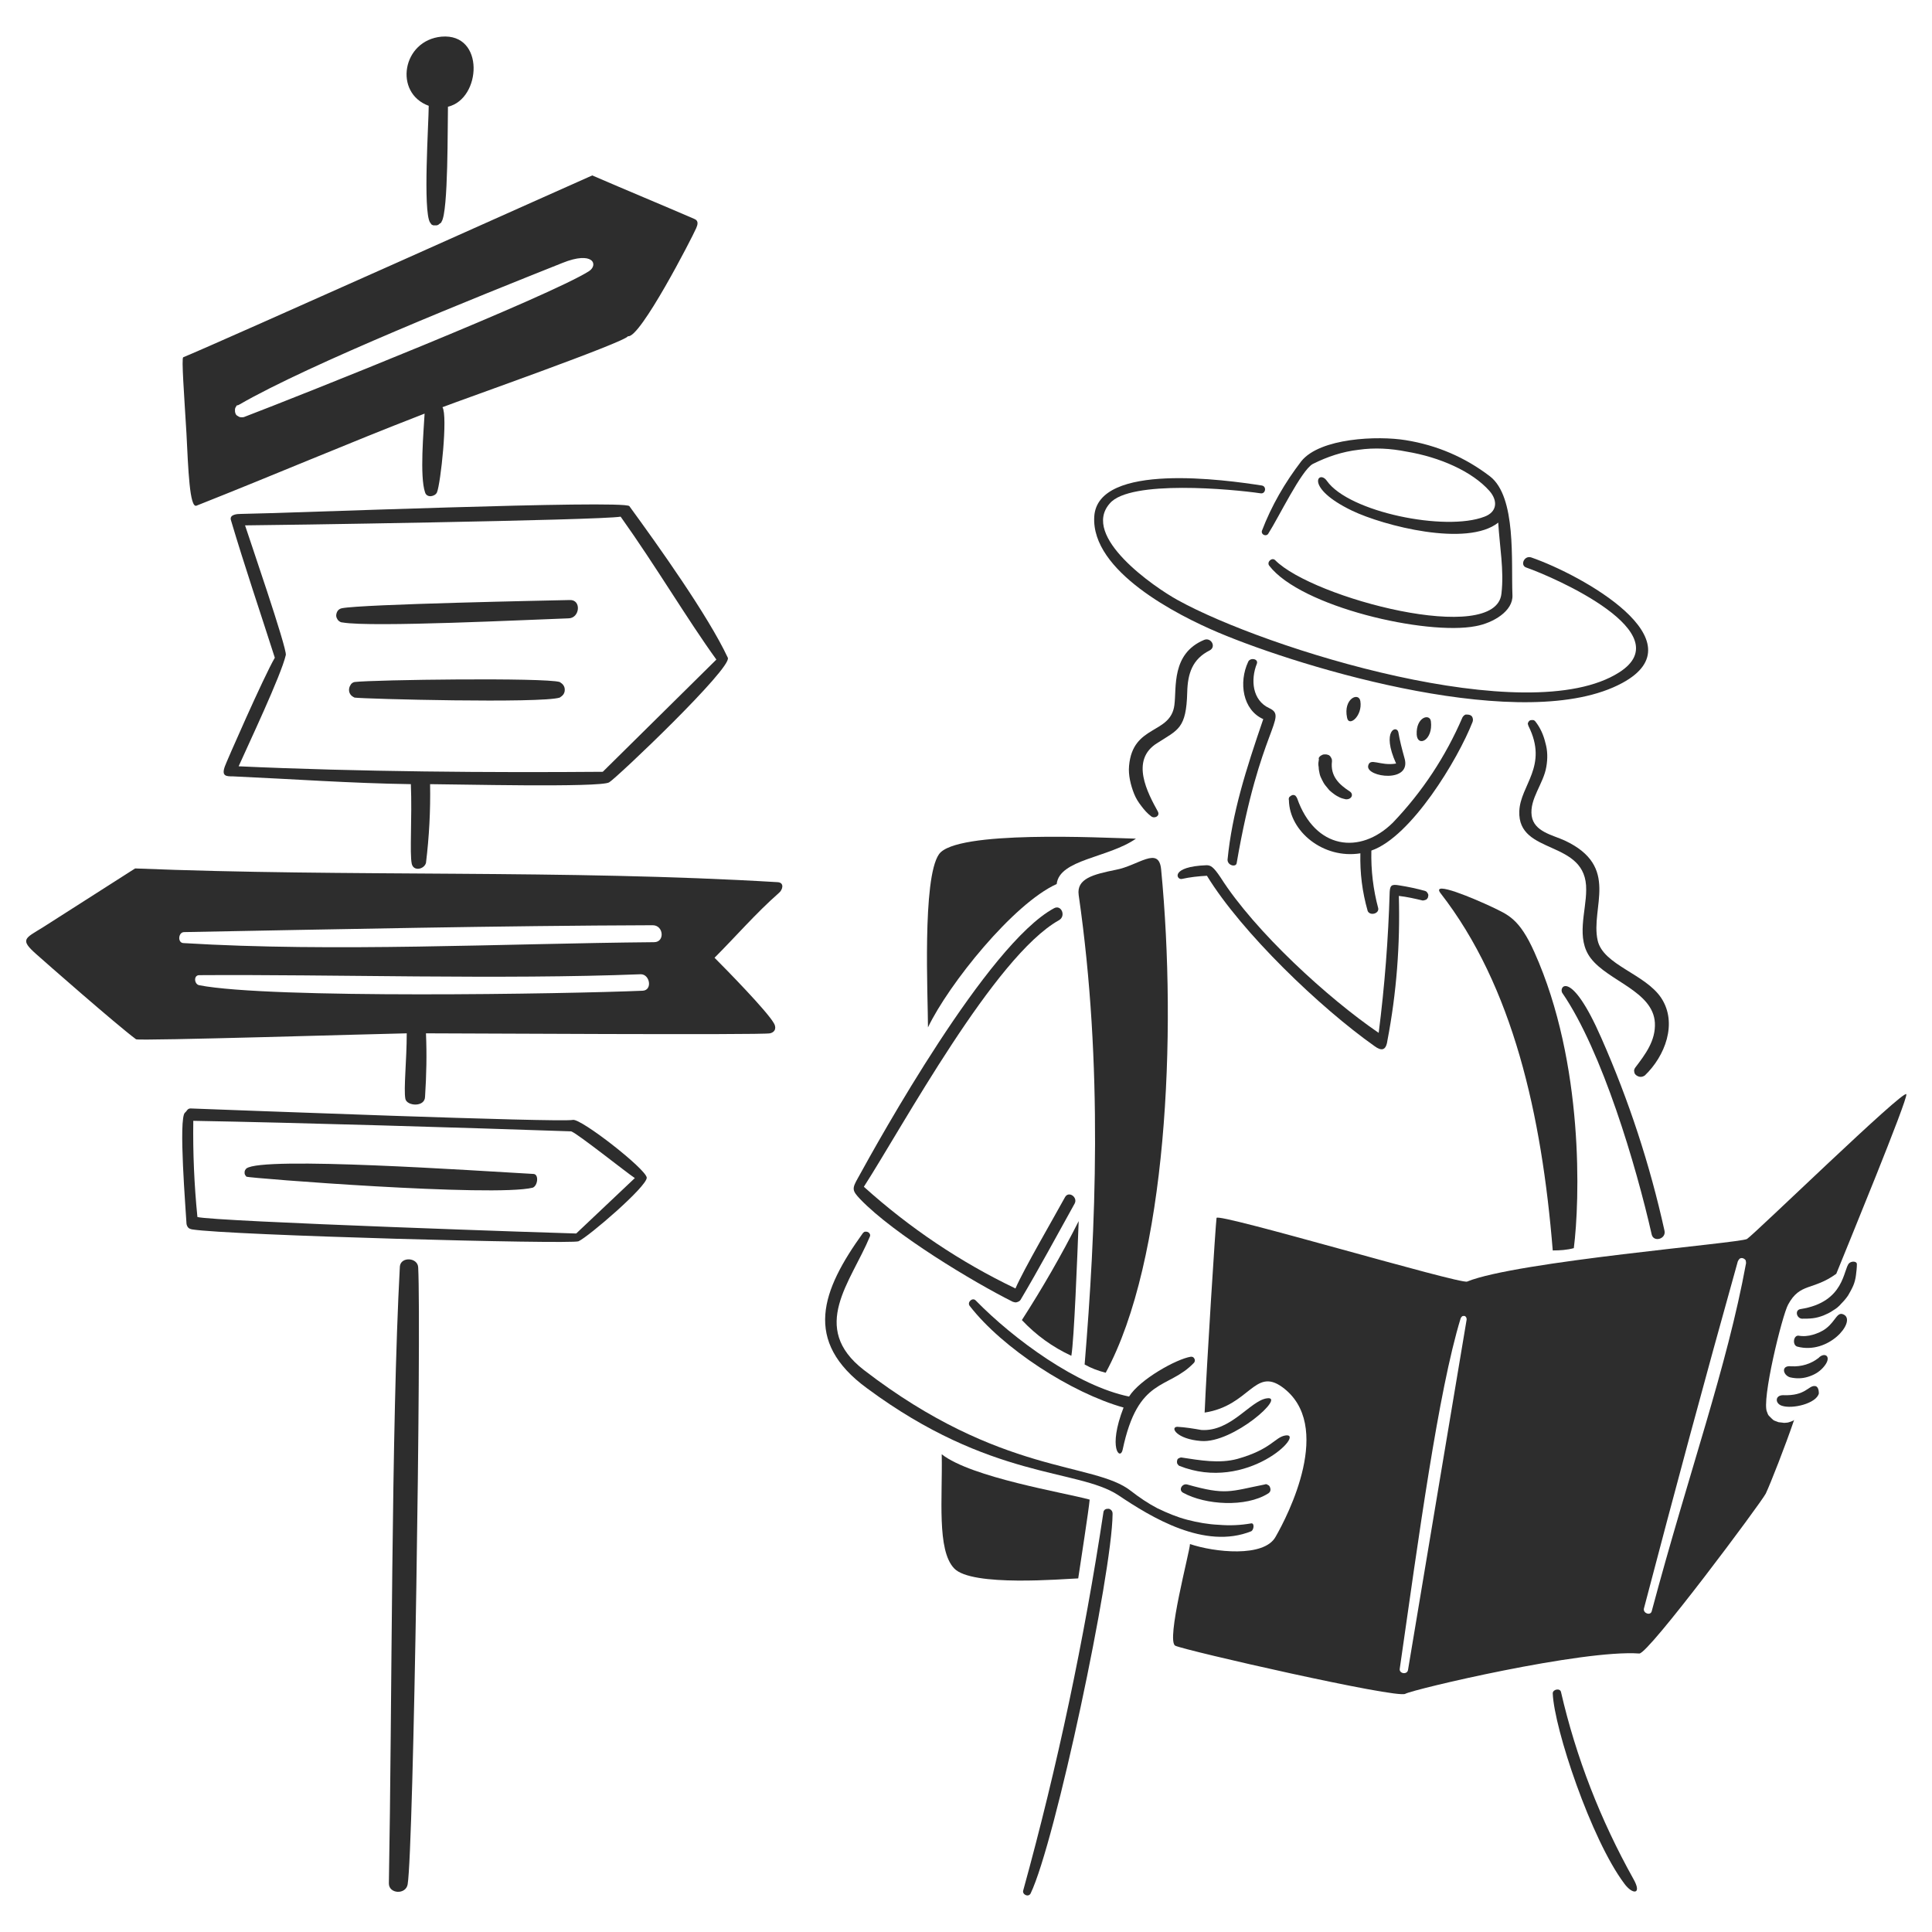 <?xml version="1.0" encoding="utf-8"?>
<!-- Generator: Adobe Illustrator 23.0.3, SVG Export Plug-In . SVG Version: 6.00 Build 0)  -->
<svg version="1.1" id="Layer_1" xmlns="http://www.w3.org/2000/svg" xmlns:xlink="http://www.w3.org/1999/xlink" x="0px" y="0px"
	 viewBox="0 0 421.8 421.8" style="enable-background:new 0 0 421.8 421.8;" xml:space="preserve">
<style type="text/css">
	.st0{fill:#2D2D2D;}
</style>
<path class="st0" d="M266,138.1c18.7,7.9,67.2,22.4,88.2,11c17-9.2-8.9-23.6-19.9-27.4c-1.5-0.5-2.5,1.7-1.1,2.2
	c6.3,2.2,33.8,14.3,20.3,22.9c-19.9,12.7-77.3-5.2-96.4-15.8c-5.1-2.8-21.2-13.9-14.8-21.1c4.4-5.2,26.8-3.1,32.9-2.2
	c1.1,0.2,1.4-1.5,0.3-1.7c-7.7-1.2-35.9-5.2-36.6,6.8C238.2,124.7,257,134.3,266,138.1z"/>
<path class="st0" d="M276.9,116.5c2.3-3.6,7.2-13.8,9.7-15.2c3.2-1.6,6.5-2.7,10-3.1c3.5-0.5,7-0.3,10.5,0.4
	c7.2,1.2,14.3,4.3,18.1,8.6c1.9,2.2,1.6,4.6-1.1,5.6c-8.5,3.3-29.6-1-34.4-7.8c-1.8-2.6-5.1,1.4,5.5,6.5c6.9,3.3,25.1,8,31.9,2.6
	c0.3,5.2,1.3,10.4,0.7,15.5c-1.2,11.5-41.2,1-49.4-7.3c-0.7-0.7-1.9,0.4-1.3,1.2c6.9,9,34.3,15.3,45.1,13.2c3.8-0.7,8.2-3.3,8-6.8
	c-0.3-7.3,0.9-21.4-4.9-25.9c-5.5-4.2-11.6-6.8-18.4-7.9c-6.1-1-18.7-0.5-22.8,4.6c-3.6,4.7-6.5,9.7-8.6,15.2
	C275.3,116.8,276.5,117.2,276.9,116.5z"/>
<path class="st0" d="M259.2,151.1c0.1-4,1.1-7.2,4.9-9.1c1.5-0.8,0.3-2.9-1.2-2.3c-7.2,3-6,10.4-6.5,14.2c-0.8,6.5-9.1,4.2-9.9,13.3
	c-0.1,1,0,2.1,0.2,3.1s0.5,2,0.9,3s0.9,1.8,1.6,2.7c0.6,0.8,1.3,1.6,2.1,2.2c0.7,0.6,2,0,1.5-1c-2.2-4-6.2-11.3-0.1-15
	C257.2,159.3,259,159.1,259.2,151.1z"/>
<path class="st0" d="M321.5,157.6c0.1-0.3,0.1-0.6,0-0.9s-0.3-0.5-0.6-0.6s-0.6-0.1-0.9-0.1c-0.3,0.1-0.5,0.3-0.7,0.6
	c-3.7,8.6-8.8,16.3-15.2,23c-7.2,7.1-17,5.8-20.9-5.3c-0.1-0.2-0.2-0.4-0.4-0.6c-0.2-0.1-0.4-0.2-0.7-0.1c-0.2,0.1-0.4,0.2-0.6,0.4
	c-0.1,0.2-0.2,0.4-0.1,0.7c0.1,6.8,7.5,12.9,15.6,11.6c-0.1,4.3,0.4,8.4,1.6,12.6c0.5,1.1,2.5,0.6,2.3-0.6
	c-1.1-4.1-1.6-8.3-1.5-12.6C308.1,182.7,318.3,165.8,321.5,157.6z"/>
<path class="st0" d="M270,188.4c5.1-29.7,11.3-31.8,7.1-33.8c-3.7-1.7-4.1-6.2-2.7-9.7c0.4-1.1-1.5-1.4-1.9-0.4
	c-2.1,4.5-1.2,10.5,3.3,12.5c-3.8,11.1-6.8,20.5-7.8,30.7C268,189,269.9,189.4,270,188.4z"/>
<path class="st0" d="M348.8,205.3c-1.6-7.2,5-16.1-7.2-21.8c-2.6-1.2-6.7-1.9-7.2-5.4c-0.5-3.7,2.6-7,3.2-10.7
	c0.3-1.7,0.3-3.5-0.2-5.2c-0.4-1.7-1.1-3.3-2.2-4.7c-0.2-0.2-0.3-0.3-0.6-0.3c-0.2,0-0.4,0-0.6,0.1c-0.2,0.1-0.3,0.3-0.4,0.5
	c-0.1,0.2,0,0.4,0.1,0.7c4.4,8.8-1.8,12.9-2,18.6c-0.4,9.8,14.8,6,14.6,17.2c0,4.7-2.3,10.6,1,14.9c3.8,5,13.6,7.2,14,14.1
	c0.2,3.9-2.1,6.9-4.3,9.8c-0.2,0.3-0.3,0.6-0.2,0.9c0,0.3,0.2,0.6,0.5,0.8s0.6,0.3,0.9,0.3s0.6-0.1,0.9-0.3
	c4.4-4.2,7.2-11.4,3.6-16.9C359.2,212.6,350,210.7,348.8,205.3z"/>
<path class="st0" d="M312.4,157.5c-0.2-1.8-3.3-1-3.1,2.9C309.5,163.2,312.9,161.6,312.4,157.5z"/>
<path class="st0" d="M287.9,166.1c-0.1,0.5-0.1,0.9,0,1.4c0,0.5,0.1,0.9,0.2,1.4c0.1,0.5,0.3,0.9,0.5,1.3s0.4,0.8,0.7,1.2
	s0.6,0.7,0.9,1.1c0.3,0.3,0.7,0.6,1.1,0.9c0.4,0.3,0.8,0.5,1.2,0.7s0.9,0.3,1.3,0.4c1.3,0.1,1.8-1.1,0.9-1.7
	c-2.3-1.5-4.3-3.3-3.9-6.6c0-0.2,0-0.4-0.1-0.6s-0.2-0.4-0.3-0.5s-0.3-0.3-0.5-0.3c-0.2-0.1-0.4-0.1-0.6-0.1c-0.2,0-0.4,0-0.6,0.1
	c-0.2,0.1-0.4,0.2-0.5,0.3c-0.1,0.1-0.3,0.3-0.3,0.5C288,165.7,287.9,165.9,287.9,166.1z"/>
<path class="st0" d="M298.7,167.2c-0.5,2.5,9.7,3.9,7.9-1.8c-0.5-1.8-1-3.7-1.3-5.5c-0.3-1.7-3.8-0.5-0.5,6.8
	C301.3,167.3,299.1,165.3,298.7,167.2z"/>
<path class="st0" d="M297,153.1c-0.3-2.1-3.8-0.6-2.9,3.6C294.5,158.8,297.5,156.3,297,153.1z"/>
<path class="st0" d="M398.7,290c-0.9,0.7-1.9,1.1-2.9,1.4s-2.1,0.4-3.2,0.2c-1.1,0-1.3,2.1-0.2,2.4c6.8,1.8,12.7-5.3,10.3-6.9
	C401.1,286.1,400.9,288.3,398.7,290z"/>
<path class="st0" d="M260,296.2c-3.2,0.5-11.2,5-13.5,8.7c-11.2-2.3-25.1-12.4-33.5-21c-0.7-0.7-1.9,0.4-1.3,1.2
	c7.2,9.3,22.2,19,33.6,22.2c-3.5,9-0.7,11.6-0.2,9.2c3.4-16.1,9.9-13,15.6-19c0.2-0.3,0.2-0.5,0.1-0.8
	C260.6,296.3,260.4,296.2,260,296.2z"/>
<path class="st0" d="M262.2,314.6c7,0.6,18.9-10.1,14.3-9.3c-3.6,0.6-7.8,7.3-14.2,6.9c-1.7-0.3-3.5-0.6-5.3-0.7
	C255.4,311.6,256.9,314.2,262.2,314.6z"/>
<path class="st0" d="M396.2,302.6c-1.4-0.1-2,2.2-6.9,2c-1.8,0-1.8,1.8-0.3,2.3c2.3,0.8,7.6-0.5,8.1-2.7
	C397.1,303.5,396.9,302.6,396.2,302.6z"/>
<path class="st0" d="M393.4,287.9c0.8,0,1.6,0,2.4-0.1c0.8-0.1,1.5-0.3,2.3-0.6c0.7-0.3,1.4-0.6,2.1-1.1c0.7-0.4,1.3-0.9,1.8-1.5
	c0.6-0.6,1.1-1.2,1.5-1.8c0.4-0.7,0.8-1.4,1.1-2.1c0.3-0.7,0.5-1.5,0.6-2.3s0.2-1.6,0.2-2.4c0-0.7-1.2-0.7-1.7-0.2
	c-1.3,1.3-0.9,8.5-10.6,10C391.8,286,392.2,287.8,393.4,287.9z"/>
<path class="st0" d="M273.1,332.6c-2.3,0.4-4.6,0.5-7,0.3c-2.3-0.1-4.6-0.5-6.9-1.1c-2.3-0.6-4.4-1.5-6.5-2.5
	c-2.1-1.1-4-2.4-5.8-3.8c-8.1-6.4-28.3-3.3-58.3-26.4c-12-9.3-2.8-19.2,1.3-29.1c0.1-0.2,0.1-0.4,0-0.6c-0.1-0.2-0.2-0.3-0.4-0.4
	s-0.4-0.1-0.6-0.1c-0.2,0-0.4,0.2-0.5,0.3c-9,12.5-13.2,23.6,0.9,33.9c27,20,45.9,17.5,54.8,23.3c7.3,4.9,18.9,12,29.1,7.9
	C273.8,333.9,273.9,332.4,273.1,332.6z"/>
<path class="st0" d="M397,296.5c-1.7,1.3-3.7,1.9-5.9,1.8c-2.3-0.3-1.9,1.9-0.3,2.4c1.3,0.3,2.6,0.3,3.9-0.1c1.3-0.4,2.4-1,3.3-2
	C400.2,296.2,398.4,295,397,296.5z"/>
<path class="st0" d="M276.1,324.1c-7.6,1.5-8.4,2.4-16.9,0c-1.1-0.3-2,1.2-0.9,1.8c4.9,2.7,13.7,3.2,18.5,0.2
	c0.2-0.1,0.4-0.3,0.5-0.5c0.1-0.3,0.1-0.5,0-0.8s-0.2-0.5-0.5-0.6C276.6,324,276.3,324,276.1,324.1z"/>
<path class="st0" d="M280.6,313.4c-2.3,0.4-3,3-10.4,5.1c-4,1.1-8.3,0.3-12.3-0.3c-0.2,0-0.4,0.1-0.6,0.2c-0.2,0.1-0.3,0.3-0.3,0.5
	c-0.1,0.2,0,0.4,0,0.6c0.1,0.2,0.2,0.3,0.4,0.5C272.3,326,285.3,312.6,280.6,313.4z"/>
<path class="st0" d="M221.1,284.2c0.3,0.1,0.6,0.2,0.9,0.1c0.3-0.1,0.6-0.2,0.8-0.5c4.1-6.9,7.9-14,11.8-21c0.8-1.4-1.3-2.9-2.1-1.4
	c-2.4,4.4-9.1,15.9-10.8,19.9c-12.1-5.8-23.1-13.2-33.1-22.2c8.5-13.2,28.5-50.3,42.6-58.2c1.6-0.9,0.5-3.5-1.1-2.6
	c-14.6,7.9-38.3,50.7-42.8,58.9c-1.3,2.3-1.3,2.7,0.5,4.6C195.2,269.5,212.5,279.9,221.1,284.2z"/>
<path class="st0" d="M240.9,330.2c-4.2,27.8-10,55.3-17.5,82.5c-0.3,0.9,1.1,1.6,1.6,0.7c5.4-11.2,17.8-69.9,17.9-82.8
	c0-0.3,0-0.5-0.2-0.8c-0.2-0.2-0.4-0.4-0.7-0.4s-0.5,0-0.8,0.2C241.1,329.7,240.9,329.9,240.9,330.2z"/>
<path class="st0" d="M340.8,369.4c-0.2-0.9-1.8-0.6-1.8,0.3c0.3,7.7,8.4,31.9,15.6,41.5c1.8,2.5,4,2.5,2-1
	C349.4,397.3,344.1,383.7,340.8,369.4z"/>
<path class="st0" d="M349.6,226.6c-6.7-15.3-9.4-11.1-8.5-9.8c8.7,12.7,16.1,37.7,19.5,52.7c0.4,1.8,3.2,1,2.8-0.8
	C360.2,254.2,355.6,240.2,349.6,226.6z"/>
<path class="st0" d="M311.1,194.5c-1.8-0.5-3.7-0.9-5.6-1.2c-1.7-0.3-2,0-2.1,1.4c-0.3,10.3-1.1,20.6-2.4,30.8
	c-11-7.5-27-22.1-34.5-33.9c-1.6-2.4-2.2-2.7-3.1-2.7c-7.9,0.3-6.6,3.2-5.4,3c1.8-0.4,3.6-0.6,5.5-0.7c7.6,12.4,24.7,28.8,36.6,37.2
	c1.5,1.1,2.5,1,2.8-1.2c2-10.4,2.8-21,2.5-31.6c1.8,0.2,3.5,0.6,5.2,1c0.3,0,0.5-0.1,0.8-0.2c0.2-0.2,0.4-0.4,0.4-0.7
	c0.1-0.3,0-0.6-0.2-0.8C311.6,194.8,311.4,194.6,311.1,194.5z"/>
<path class="st0" d="M335,207.9c-3.3-7.4-5.8-8.2-9.3-9.9c-3.6-1.7-13.4-5.9-11.2-3c15.8,20.3,22.1,48.4,24.5,78
	c1.6,0,3.1-0.1,4.6-0.5C344.9,262.3,345.9,232.2,335,207.9z"/>
<path class="st0" d="M223.1,288.2c3.1,3.3,6.7,5.9,10.8,7.8c0.6-3.4,1.3-21.5,1.6-29.4C231.7,274.1,227.6,281.2,223.1,288.2z"/>
<path class="st0" d="M237.9,327.4c-5.4-1.5-25.8-4.8-32.3-9.9c0.2,9.5-1.1,20.9,2.7,24.9c3.8,4.1,24,2.3,27.1,2.2
	C235.9,341.2,237.7,329.7,237.9,327.4z"/>
<path class="st0" d="M243.6,189.9c-4.9,1-8.6,1.9-8.1,5.5c5.4,37.4,3.7,73.4,1.3,102.5c1.4,0.8,3,1.4,4.6,1.8
	c13.3-24.5,15.6-73.7,12.1-109.9C253,184.6,248.5,189,243.6,189.9z"/>
<path class="st0" d="M230.7,193c0.6-5.4,11.3-5.7,17.3-9.9c-7.5-0.2-39.3-1.9-43,3.4c-3.7,5.3-2.4,31.2-2.4,37.8
	C207.1,214.9,221.2,197.3,230.7,193z"/>
<path class="st0" d="M381.4,270.5c-1.5,0.9-50.4,4.9-61.1,9.3c-1.6,0.6-54.5-15.1-54.7-13.9c-0.2,1.2-2.2,32.8-2.6,42.5
	c9.8-1.5,10.9-9.9,16.9-5.6c11.5,8.3,1.2,28.2-1.4,32.7c-2.5,4.6-13.4,3.4-18.7,1.6c0,1.5-5.3,21.2-3.2,22.2
	c2,1,48.4,11.6,50.2,10.5c1.8-1,38.7-9.7,51.1-8.8c2,0.1,26.5-32.8,27.6-34.9c1-2.1,4.3-10.5,6.2-16.1c-0.2,0.2-0.5,0.3-0.8,0.4
	c-0.3,0.1-0.6,0.2-0.8,0.2c-0.3,0-0.6,0.1-0.9,0c-0.3,0-0.6-0.1-0.9-0.1c-0.3-0.1-0.5-0.2-0.8-0.3s-0.5-0.3-0.7-0.5
	s-0.4-0.4-0.6-0.6c-0.2-0.2-0.3-0.5-0.4-0.8c-1.3-2.4,3.3-21.2,4.6-23.5c2.6-4.8,5.4-3,10.5-6.7c2.3-5.7,15.6-38,15.3-39.2
	C415.8,237.6,382.9,269.6,381.4,270.5z M307.4,364.6c-0.2,1.1-2,0.8-1.8-0.3c4.1-28.5,8.4-60.5,13.3-76.5c0.1-0.2,0.2-0.3,0.3-0.4
	s0.3-0.1,0.5-0.1s0.3,0.2,0.4,0.3c0.1,0.2,0.1,0.3,0.1,0.5C316.2,312,312.1,336.4,307.4,364.6z M381.2,275.8
	c-4.2,22.9-12.4,45.3-20.6,76c-0.3,1-1.9,0.4-1.7-0.6c6.9-26.3,13.2-49.7,20.5-75.8c0.1-0.2,0.2-0.4,0.4-0.6
	c0.2-0.1,0.4-0.2,0.7-0.1c0.3,0.1,0.4,0.2,0.6,0.4C381.2,275.4,381.2,275.6,381.2,275.8L381.2,275.8z"/>
<path class="st0" d="M52.6,112.2c-0.8,0-2.5,0.1-2.2,1.3c3,10.1,6.4,20.1,9.6,30.1c-2.4,4.1-10.6,22.8-10.9,23.7
	c-0.8,2.2,0.3,2.2,1.8,2.2c13.3,0.6,25.5,1.5,38.8,1.7c0.3,7.3-0.3,15.1,0.2,17.4c0.4,1.7,2.7,1.2,3.1-0.2c0.7-5.7,1-11.4,0.9-17.2
	c4.6,0,37.3,0.8,39.1-0.4c1.8-1.1,26.9-25,25.9-27.2c-4.3-9.2-15.3-24.6-21.5-33.1C136.2,109.1,61.4,112.1,52.6,112.2z M131.6,168.5
	c-24,0.2-53.5,0-79.5-1.2c2-4.5,9.3-19.9,10.3-24.3c0.3-1.4-8.2-26.1-8.9-28.3c4.3,0,77.5-1.1,82-1.9c7.7,10.8,14.6,22.5,20.9,31.2
	L131.6,168.5z"/>
<path class="st0" d="M93.6,23.1c0,3.6-1.3,23,0.3,25.5c0.1,0.1,0.2,0.2,0.2,0.3c0.1,0.1,0.2,0.2,0.3,0.2c0.1,0.1,0.2,0.1,0.4,0.1
	c0.1,0,0.2,0,0.4,0c0.1,0,0.3,0,0.4-0.1c0.1,0,0.2-0.1,0.3-0.2c0.1-0.1,0.2-0.1,0.3-0.2c0.1-0.1,0.2-0.2,0.2-0.3
	c1.5-2.1,1.3-21.2,1.4-25.1c7.3-1.7,8.1-16.1-1.4-15.3C87.8,8.8,85.9,20.3,93.6,23.1z"/>
<path class="st0" d="M124.4,131c-4.2,0.1-45.4,0.9-49.8,1.8c-0.4,0.1-0.7,0.3-0.9,0.6c-0.2,0.3-0.3,0.7-0.3,1c0,0.4,0.2,0.7,0.4,1
	c0.3,0.3,0.6,0.5,1,0.5c6.3,1.1,40.5-0.6,49.3-0.9C126.6,135,127,130.9,124.4,131z"/>
<path class="st0" d="M122.2,148.9c-3.2-1-40.7-0.5-44.8,0c-0.4,0.1-0.7,0.3-0.9,0.7c-0.2,0.3-0.3,0.7-0.3,1c0,0.4,0.1,0.7,0.3,1
	c0.2,0.3,0.5,0.5,0.9,0.7c2,0.3,40.8,1.3,44.8,0c0.3-0.2,0.6-0.4,0.8-0.7c0.2-0.3,0.3-0.6,0.3-1s-0.1-0.7-0.3-1
	C122.8,149.3,122.5,149.1,122.2,148.9z"/>
<path class="st0" d="M169.8,192.6c-46.6-2.8-93.6-1.1-140.3-3c0,0-18.3,11.7-20.2,12.9c-3.9,2.4-5,2.6-1.4,5.8
	c1.9,1.7,17.5,15.4,21.8,18.6c0.5,0.4,53.2-1.2,59.1-1.3c0,5.8-0.7,12.2-0.3,14.3c0.3,1.6,4.3,1.9,4.3-0.5c0.3-4.6,0.4-9.2,0.2-13.8
	c6.7,0,73.3,0.4,75.1,0c1.3-0.3,1.4-1.4,0.8-2.3c-1.6-2.7-10.1-11.4-12.9-14.2c4.7-4.7,9-9.7,14-14.1
	C170.9,194.3,171.3,192.7,169.8,192.6z M140.3,216.3c-16.5,0.7-81.3,1.8-96.8-1.2c-1.1-0.2-1.3-2.2,0-2.2c28.4-0.2,66.1,1,96.4-0.2
	C141.9,212.7,142.5,216.2,140.3,216.3z M142.8,205.7c-33.2,0.3-69.9,2.2-102.7,0.2c-1.4,0-1.2-2.4,0.1-2.4
	c31.9-0.6,69.4-1.4,102.3-1.5C144.9,202,145.2,205.7,142.8,205.7z"/>
<path class="st0" d="M116.5,256.3c-12.7-0.7-59.2-3.9-62.7-1.2c-0.1,0.1-0.2,0.2-0.3,0.4c-0.1,0.2-0.1,0.3-0.1,0.5s0,0.3,0.1,0.5
	c0.1,0.1,0.2,0.3,0.3,0.4c0.5,0.3,53.9,4.5,62.5,2.4C117.4,258.9,117.7,256.4,116.5,256.3z"/>
<path class="st0" d="M42.9,110.4c17.2-6.8,32.5-13.4,49.8-20.1c-0.2,3.7-1.1,13.7,0.1,17.2c0.4,1.3,2.2,0.9,2.6,0
	c0.8-1.9,2.4-16.7,1.2-18.6c4.4-1.7,39.9-14.2,40.5-15.5c2.6,0.6,14-21.5,14.9-23.6c0.3-0.7,0.6-1.6-0.4-2
	c-7.4-3.2-14.9-6.3-22.3-9.5c-0.1,0-82.6,37-89.3,39.7c-0.4,0.2,0.2,8.1,0.7,16.5C41.1,102.5,41.4,111,42.9,110.4z M52.3,88.3
	c15.4-8.9,52.2-23.6,70.5-30.9c6.7-2.7,7.9,0.4,5.8,1.8c-8.7,5.5-62.9,27.1-75.2,31.8c-0.2,0.1-0.4,0.1-0.6,0.1s-0.4,0-0.6-0.1
	s-0.3-0.2-0.5-0.3c-0.1-0.1-0.3-0.3-0.3-0.5c-0.1-0.2-0.1-0.4-0.1-0.6s0-0.4,0.1-0.6s0.2-0.3,0.3-0.5C52,88.5,52.1,88.4,52.3,88.3z"
	/>
<path class="st0" d="M125.1,244.5c-3,0.6-75.2-2.2-83.5-2.5c-0.7,0-0.8,0.6-1.2,0.9c-1.5,1.1,0.2,21.7,0.3,24c0,0.4,0.1,0.7,0.3,1
	c0.2,0.3,0.5,0.4,0.9,0.5c7.9,1.3,82.7,3.3,84.4,2.6c2.2-1,15-12,14.9-13.9C141,255.2,126.9,244.2,125.1,244.5z M125.8,269.3
	c-1.6,0-79.1-2.6-82.7-3.6c-0.7-7-1-14-0.9-21c22.6,0.4,59.3,1.5,82.5,2.3c1.3,0.4,12.2,9.1,13.9,10.2L125.8,269.3z"/>
<path class="st0" d="M87.3,276.5c-1.9,34.9-1.7,96.6-2.4,134.7c0,2.3,3.7,2.5,4.1,0.2c1.3-7.8,3-121,2.3-134.7
	C91.2,274.5,87.5,274.3,87.3,276.5z"/>
</svg>
